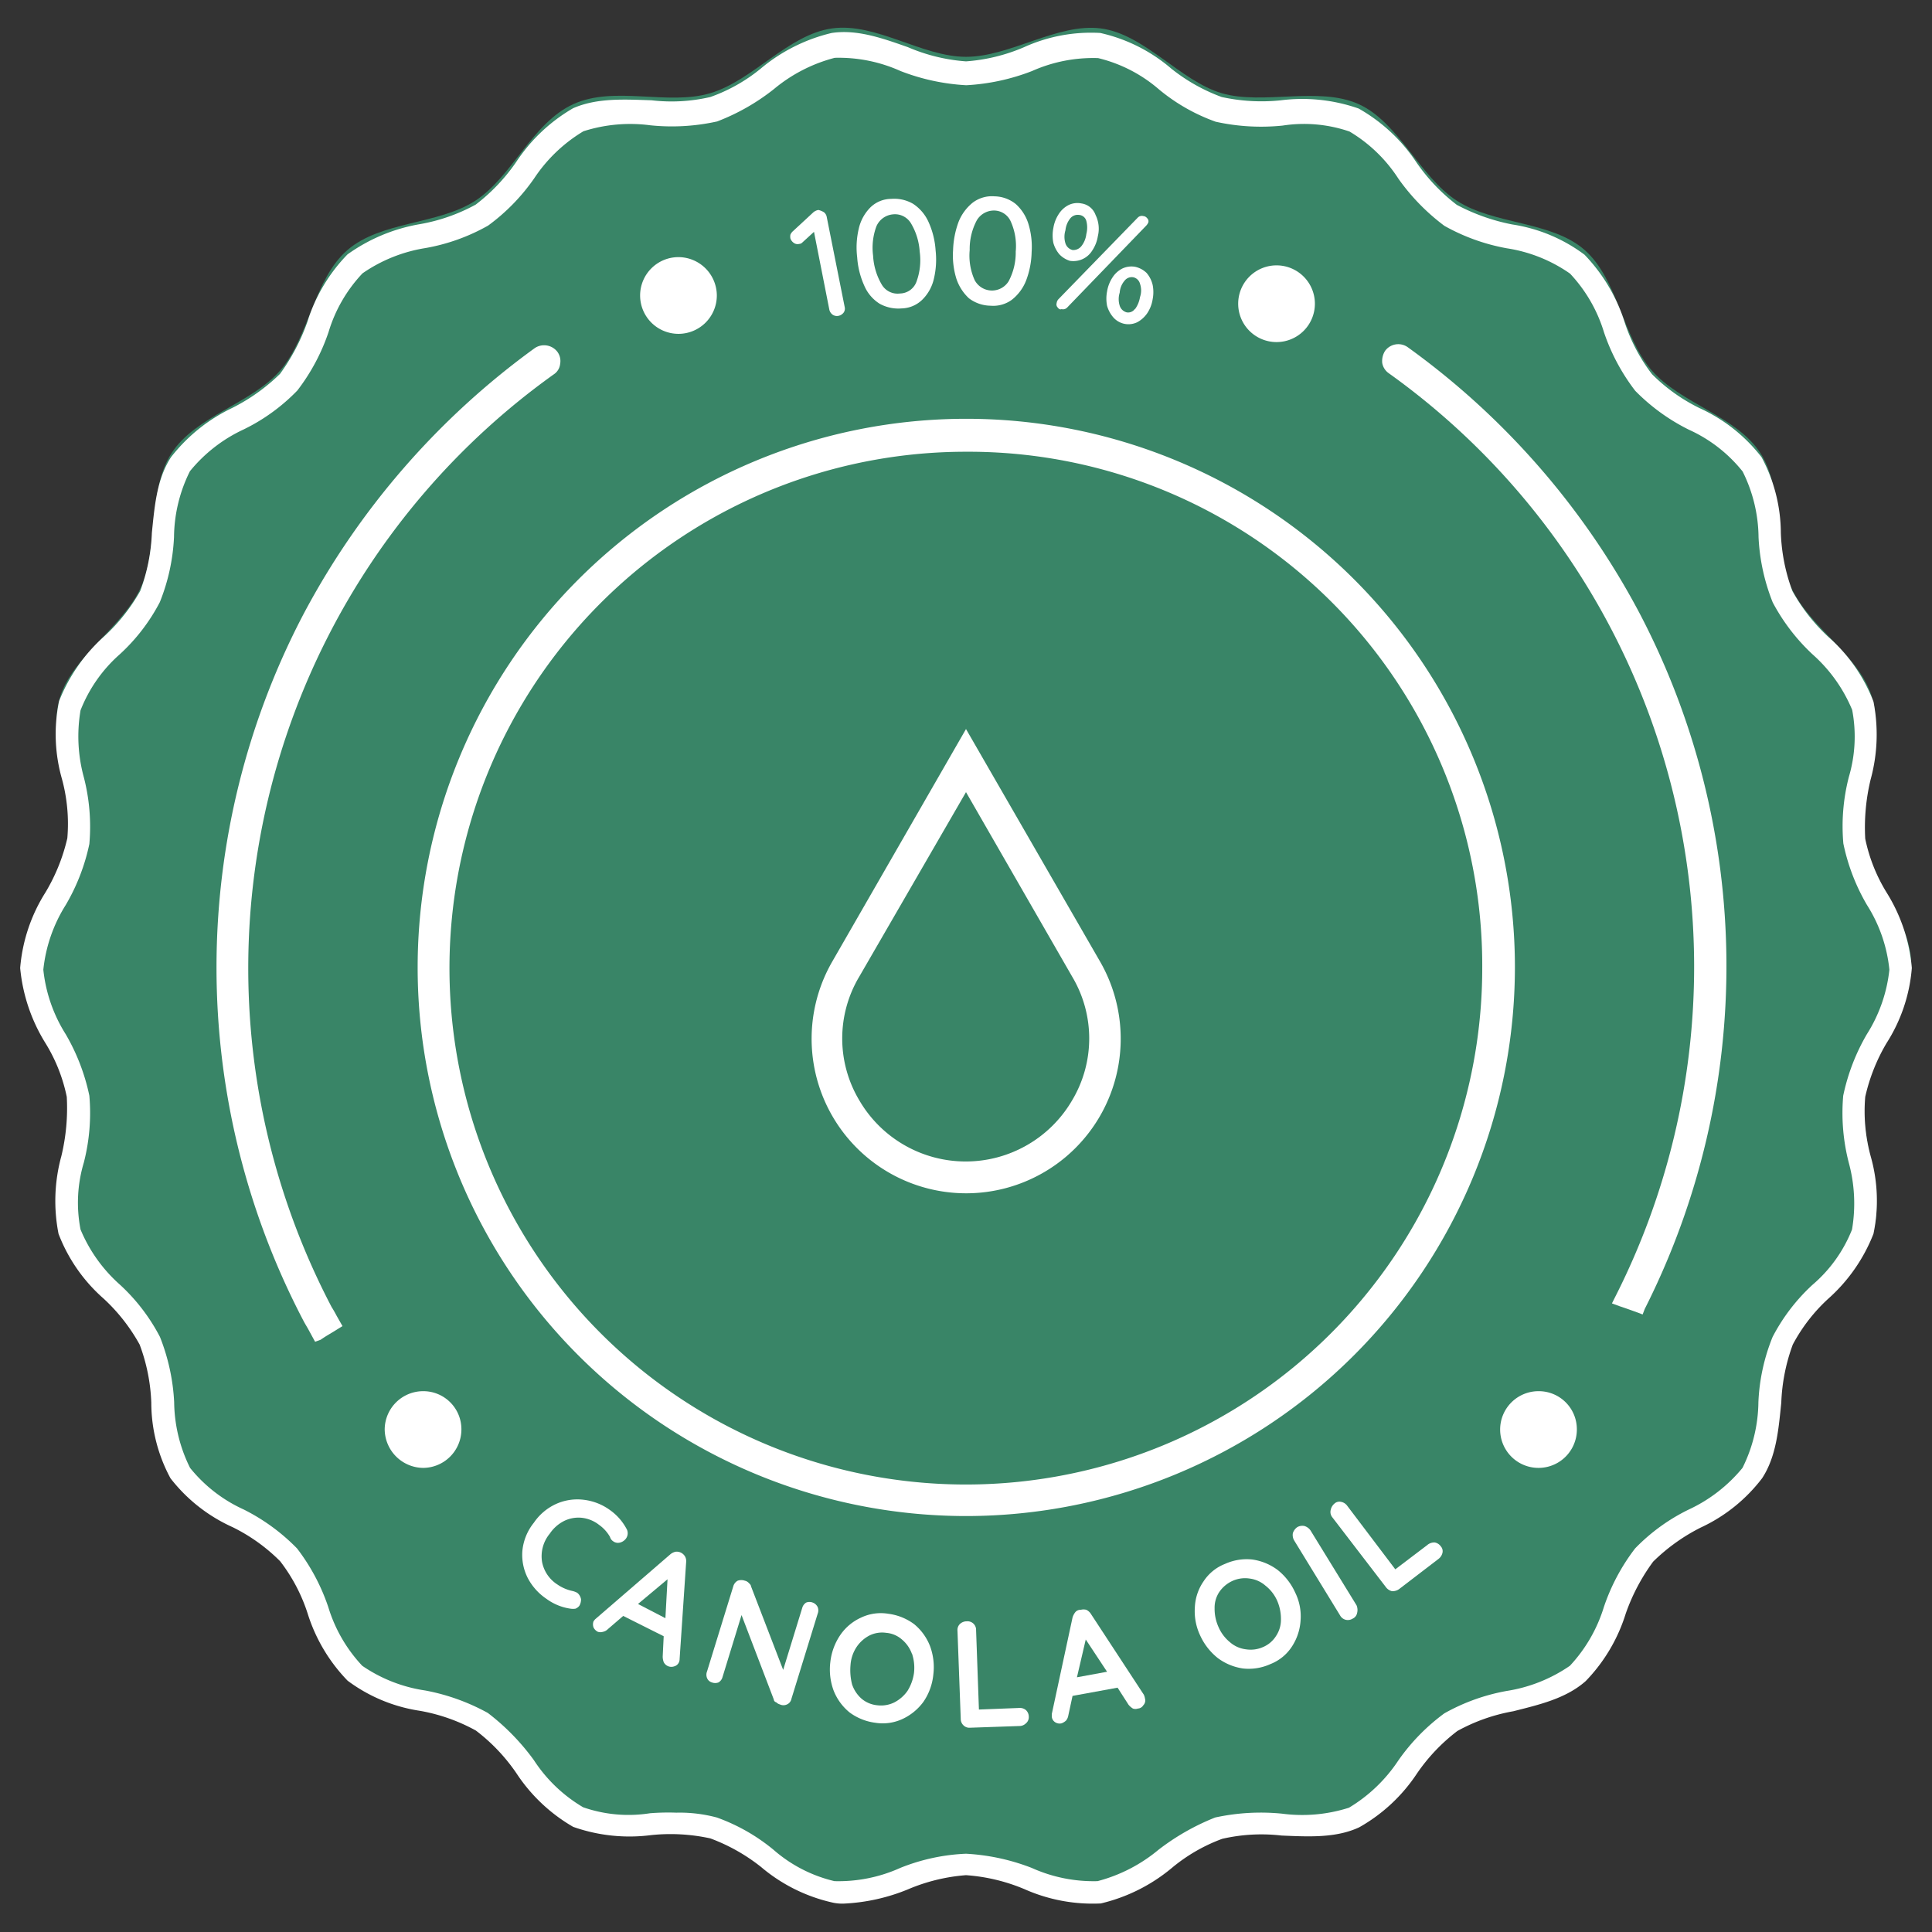<svg xmlns="http://www.w3.org/2000/svg" viewBox="0 0 136 136"><rect x="0" y="0" width="136" height="136" fill="#333333" stroke="none"/><defs><style>.cls-1{fill:#398567;}.cls-2{fill:#fff;}</style></defs><g id="Layer_7" data-name="Layer 7"><path class="cls-1" d="M134.54,67.91c0,3.16-2.86,6.06-3.28,9.11s1.46,6.71.61,9.64-4.43,5-5.71,7.79-.46,6.83-2.16,9.42-5.67,3.51-7.68,5.86-2.35,6.41-4.7,8.45-6.41,1.78-9,3.48-4,5.47-6.91,6.79-6.63-.12-9.64.77-5.44,4.13-8.53,4.55-6.33-2-9.49-2-6.44,2.43-9.45,2-5.6-3.7-8.53-4.55-6.83.5-9.65-.77-4.28-5.1-6.9-6.79-6.68-1.43-9-3.48-2.66-6.09-4.71-8.45-6-3.24-7.68-5.86-.85-6.6-2.16-9.42S5.05,89.67,4.2,86.66s1-6.56.62-9.64-3.28-6-3.28-9.11S4.4,61.85,4.82,58.8s-1.47-6.71-.62-9.64,4.44-5,5.71-7.8.47-6.82,2.16-9.45,5.67-3.51,7.68-5.86,2.35-6.41,4.71-8.45,6.4-1.78,9-3.47,4-5.48,6.9-6.8S47,7.45,50,6.56,55.48,2.43,58.57,2,64.89,4,68,4s6.44-2.39,9.49-2S83.1,5.71,86,6.56s6.83-.5,9.64.77,4.29,5.1,6.91,6.8,6.67,1.42,9,3.47,2.66,6.09,4.7,8.45,6,3.24,7.68,5.86.85,6.6,2.16,9.45,4.86,4.79,5.71,7.8-1,6.56-.61,9.64S134.54,64.78,134.54,67.91Z"/><path class="cls-2" d="M68,29.91a38.24,38.24,0,1,0,38.24,38.23A38.25,38.25,0,0,0,68,29.91Zm36.73,38.23A36.72,36.72,0,1,1,68,31.41,36.74,36.74,0,0,1,104.75,68.14Z"/><path class="cls-2" d="M68,106.72A38.62,38.62,0,1,1,106.64,68.1,38.66,38.66,0,0,1,68,106.72Zm0-76.43a37.85,37.85,0,1,0,37.85,37.85A37.89,37.89,0,0,0,68,30.29Zm0,74.93a37.12,37.12,0,1,1,37.15-37.16A37.13,37.13,0,0,1,68,105.22ZM68,31.8a36.35,36.35,0,1,0,36.34,36.34A36.16,36.16,0,0,0,68,31.8Z"/><path class="cls-2" d="M22.3,93.88c.42-.27.81-.54,1.27-.78-.19-.34-.38-.65-.58-1A51.73,51.73,0,0,1,38.73,26a.74.74,0,0,0-.88-1.2,53.21,53.21,0,0,0-16.17,68C21.87,93.18,22.11,93.53,22.3,93.88Z"/><path class="cls-2" d="M22.18,94.45l-.42-.77c-.12-.23-.27-.46-.39-.69a53.58,53.58,0,0,1,0-49.77A54.83,54.83,0,0,1,37.65,24.5a1.18,1.18,0,0,1,1.59.27,1.1,1.1,0,0,1,.19.85,1,1,0,0,1-.46.74A51.39,51.39,0,0,0,23.34,92c.12.19.23.38.35.61l.42.74-.31.19c-.42.27-.85.5-1.23.77ZM38.31,25a.28.28,0,0,0-.19.08,52.93,52.93,0,0,0-16,67.52,7,7,0,0,0,.38.7l0,.07c.19-.11.39-.27.62-.38l0-.08c-.12-.19-.23-.42-.35-.62a52.23,52.23,0,0,1,0-48.38A52.83,52.83,0,0,1,38.58,25.74a.38.38,0,0,0,.08-.5A.41.41,0,0,0,38.31,25Z"/><path class="cls-2" d="M113.74,44A51.79,51.79,0,0,1,114,91.52c.46.16.93.31,1.39.5a53.31,53.31,0,0,0-.35-48.69,53.66,53.66,0,0,0-16.2-18.56.77.77,0,0,0-1,.16A.73.73,0,0,0,98,26,52.45,52.45,0,0,1,113.74,44Z"/><path class="cls-2" d="M115.63,92.53l-.31-.12c-.42-.15-.85-.31-1.31-.46l-.54-.2.19-.38A51.36,51.36,0,0,0,97.77,26.28a1.11,1.11,0,0,1-.47-.73,1.35,1.35,0,0,1,.2-.85,1.15,1.15,0,0,1,1.58-.27A54.4,54.4,0,0,1,115.4,43.14a53.51,53.51,0,0,1,.38,49Zm-1-1.2.69.23A52.83,52.83,0,0,0,98.73,25.08a.38.38,0,0,0-.5.08.54.54,0,0,0-.08.27.26.26,0,0,0,.16.23,53.32,53.32,0,0,1,15.85,18.17,52.14,52.14,0,0,1,6,24.2A53.93,53.93,0,0,1,114.59,91.33Z"/><path class="cls-2" d="M47.76,18.1a2.7,2.7,0,1,0,2.7,2.7A2.71,2.71,0,0,0,47.76,18.1Z"/><path class="cls-2" d="M29.78,97.93a2.71,2.71,0,0,0-2.7,2.7,2.74,2.74,0,0,0,2.7,2.7,2.71,2.71,0,0,0,2.7-2.7A2.68,2.68,0,0,0,29.78,97.93Z"/><path class="cls-2" d="M89.86,18.68a2.7,2.7,0,0,0-2.7,2.7,2.7,2.7,0,1,0,2.7-2.7Z"/><path class="cls-2" d="M108.3,97.93a2.7,2.7,0,0,0-2.7,2.7,2.7,2.7,0,0,0,5.4,0A2.68,2.68,0,0,0,108.3,97.93Z"/><path class="cls-2" d="M58,14.94a.54.54,0,0,1,.19.3l1.27,6.37a.48.48,0,0,1-.07.39.62.62,0,0,1-.35.23.53.53,0,0,1-.43-.08.59.59,0,0,1-.23-.35l-1.08-5.48-.81.74a.33.33,0,0,1-.23.11.45.45,0,0,1-.38-.07.64.64,0,0,1-.24-.31.71.71,0,0,1,0-.27.69.69,0,0,1,.16-.23l1.46-1.35a.76.76,0,0,1,.35-.16A1.36,1.36,0,0,1,58,14.94Z"/><path class="cls-2" d="M61.92,21.38a2.79,2.79,0,0,1-1.08-1.27,5.74,5.74,0,0,1-.5-2,5.74,5.74,0,0,1,.12-2.05,3.08,3.08,0,0,1,.81-1.46A2.11,2.11,0,0,1,62.73,14a2.64,2.64,0,0,1,1.55.35,3,3,0,0,1,1.08,1.27,5.74,5.74,0,0,1,.5,2,5.85,5.85,0,0,1-.12,2,3,3,0,0,1-.81,1.47,2.15,2.15,0,0,1-1.46.62A2.71,2.71,0,0,1,61.92,21.38Zm2.59-1.54a4.39,4.39,0,0,0,.23-2.13,4.43,4.43,0,0,0-.62-2,1.31,1.31,0,0,0-1.27-.62,1.4,1.4,0,0,0-1.16.85A4.33,4.33,0,0,0,61.46,18a4.48,4.48,0,0,0,.62,2.05,1.29,1.29,0,0,0,1.27.61A1.26,1.26,0,0,0,64.51,19.84Z"/><path class="cls-2" d="M68.21,21a3.28,3.28,0,0,1-.89-1.39,5.53,5.53,0,0,1-.23-2,6.3,6.3,0,0,1,.39-2,3.3,3.3,0,0,1,1-1.35A2.24,2.24,0,0,1,70,13.82a2.45,2.45,0,0,1,1.5.54,3.1,3.1,0,0,1,.89,1.39,5.51,5.51,0,0,1,.23,2,6,6,0,0,1-.39,2,3.21,3.21,0,0,1-1,1.35,2.21,2.21,0,0,1-1.5.42A2.57,2.57,0,0,1,68.21,21ZM71,19.8a4.28,4.28,0,0,0,.5-2.09,4.2,4.2,0,0,0-.35-2.12A1.29,1.29,0,0,0,70,14.82a1.4,1.4,0,0,0-1.24.69,4.28,4.28,0,0,0-.5,2.09,4.2,4.2,0,0,0,.35,2.12A1.38,1.38,0,0,0,71,19.8Z"/><path class="cls-2" d="M74.58,17.91a2.12,2.12,0,0,1-.43-.81,2.65,2.65,0,0,1,0-1.05,2.52,2.52,0,0,1,.39-1,1.77,1.77,0,0,1,.69-.62,1.42,1.42,0,0,1,.89-.11,1.24,1.24,0,0,1,1,.81,2.2,2.2,0,0,1,.16,1.5,2.5,2.5,0,0,1-.39,1,1.56,1.56,0,0,1-1.58.73A1.75,1.75,0,0,1,74.58,17.91Zm-.12,3.74a.31.31,0,0,1-.08-.31.51.51,0,0,1,.12-.27l5.59-5.75a.4.4,0,0,1,.39-.11.37.37,0,0,1,.27.15.29.29,0,0,1,.08.31.8.8,0,0,1-.16.23l-5.55,5.75a.4.4,0,0,1-.39.11C74.62,21.8,74.54,21.76,74.46,21.65Zm1.66-4.32a1.67,1.67,0,0,0,.35-.85,1.84,1.84,0,0,0,0-.93.57.57,0,0,0-.5-.42.68.68,0,0,0-.62.23,1.6,1.6,0,0,0-.35.85,1.56,1.56,0,0,0,0,.92.7.7,0,0,0,.5.47A.73.73,0,0,0,76.12,17.33Zm2.24,5a2.11,2.11,0,0,1-.43-.81,2.6,2.6,0,0,1,0-1,2.52,2.52,0,0,1,.39-1,1.77,1.77,0,0,1,.69-.62,1.5,1.5,0,0,1,.89-.12,1.68,1.68,0,0,1,.81.43,2,2,0,0,1,.43.85,2.6,2.6,0,0,1,0,1,2.45,2.45,0,0,1-.39,1,2,2,0,0,1-.69.62,1.42,1.42,0,0,1-1.7-.35Zm1.54-.57a2,2,0,0,0,.35-.85,1.44,1.44,0,0,0,0-.93.63.63,0,0,0-.46-.46.64.64,0,0,0-.62.23,1.44,1.44,0,0,0-.35.85,1.53,1.53,0,0,0,0,.92.7.7,0,0,0,.5.47A.58.58,0,0,0,79.9,21.73Z"/><path class="cls-2" d="M44.06,108.31a.75.75,0,0,1-.39.27.56.56,0,0,1-.5-.08.53.53,0,0,1-.23-.31,2.62,2.62,0,0,0-.77-.85,2.39,2.39,0,0,0-1.24-.5,2.3,2.3,0,0,0-1.23.23,2.65,2.65,0,0,0-1,.89,2.49,2.49,0,0,0-.54,2,2.43,2.43,0,0,0,1.08,1.58,2.94,2.94,0,0,0,1.08.46,1.43,1.43,0,0,1,.31.12.73.73,0,0,1,.27.46.88.88,0,0,1-.12.46.68.68,0,0,1-.27.2,1.23,1.23,0,0,1-.35,0,3.75,3.75,0,0,1-1.69-.69,4,4,0,0,1-1.32-1.47,3.59,3.59,0,0,1-.38-1.89,3.71,3.71,0,0,1,.81-2,3.79,3.79,0,0,1,1.54-1.31,3.64,3.64,0,0,1,1.93-.31,3.92,3.92,0,0,1,1.89.73,3.82,3.82,0,0,1,1.2,1.39A.64.64,0,0,1,44.06,108.31Z"/><path class="cls-2" d="M47.8,117a.51.51,0,0,1-.34.3.6.6,0,0,1-.74-.3,1.18,1.18,0,0,1-.07-.39l.07-1.43-2.85-1.43-1.08.93a.68.68,0,0,1-.35.19.6.6,0,0,1-.35,0,.66.66,0,0,1-.31-.31.64.64,0,0,1,0-.43s.08-.11.12-.15l5.28-4.56a.84.84,0,0,1,.39-.19.68.68,0,0,1,.66.35.68.68,0,0,1,.07.39l-.46,6.82A.57.57,0,0,1,47.8,117Zm-2.89-4.09,1.93,1,.15-2.74Z"/><path class="cls-2" d="M57.56,113.13a.62.62,0,0,1,0,.46l-1.85,6a.54.54,0,0,1-.31.39.58.58,0,0,1-.5,0,.61.61,0,0,1-.27-.16c-.08,0-.16-.11-.16-.19l-2.27-5.94-1.35,4.4a.62.62,0,0,1-.27.34.64.64,0,0,1-.47,0,.52.52,0,0,1-.34-.31.62.62,0,0,1,0-.46l1.85-6a.65.65,0,0,1,.31-.39.76.76,0,0,1,.5,0,.52.52,0,0,1,.27.15c.08.08.16.15.16.23l2.27,5.9,1.35-4.39a.64.64,0,0,1,.27-.35.62.62,0,0,1,.46,0A.63.63,0,0,1,57.56,113.13Z"/><path class="cls-2" d="M65,119.8A3.81,3.81,0,0,1,63.54,121a3.29,3.29,0,0,1-1.93.27,3.86,3.86,0,0,1-1.81-.73A3.75,3.75,0,0,1,58.68,119a4.27,4.27,0,0,1-.23-2,4.2,4.2,0,0,1,.69-1.89,3.54,3.54,0,0,1,1.47-1.24,3.23,3.23,0,0,1,1.93-.27,3.86,3.86,0,0,1,1.81.73,3.75,3.75,0,0,1,1.12,1.55,4.26,4.26,0,0,1,.23,2A4.08,4.08,0,0,1,65,119.8Zm-.81-3.39a2.35,2.35,0,0,0-.7-1,1.92,1.92,0,0,0-1.11-.47,2,2,0,0,0-1.2.2,2.46,2.46,0,0,0-.89.81,2.62,2.62,0,0,0-.42,1.27,4.05,4.05,0,0,0,.11,1.35,2.34,2.34,0,0,0,.66,1,2,2,0,0,0,1.12.47,2.12,2.12,0,0,0,1.19-.2,2.58,2.58,0,0,0,.93-.81,3.21,3.21,0,0,0,.46-1.27A3.15,3.15,0,0,0,64.2,116.41Z"/><path class="cls-2" d="M72.22,120.38a.64.64,0,0,1,.2.47.56.56,0,0,1-.2.46.65.65,0,0,1-.46.19l-3.47.12a.59.59,0,0,1-.46-.16.62.62,0,0,1-.2-.46l-.23-6.21a.59.59,0,0,1,.16-.46.69.69,0,0,1,.5-.2.6.6,0,0,1,.65.62l.2,5.59,2.81-.11A.67.67,0,0,1,72.22,120.38Z"/><path class="cls-2" d="M80.6,119.57a.48.48,0,0,1-.12.47.47.47,0,0,1-.38.23.53.53,0,0,1-.35,0,1.16,1.16,0,0,1-.31-.27l-.77-1.2-3.17.58-.3,1.39a.76.76,0,0,1-.16.35,1,1,0,0,1-.31.19.58.58,0,0,1-.46-.08.52.52,0,0,1-.23-.38v-.2l1.46-6.79a1.15,1.15,0,0,1,.2-.38.47.47,0,0,1,.38-.16.75.75,0,0,1,.39,0,.79.79,0,0,1,.31.27l3.74,5.71A1.07,1.07,0,0,1,80.6,119.57Zm-4.79-1.5,2.12-.39-1.5-2.27Z"/><path class="cls-2" d="M91.55,114.09a3.76,3.76,0,0,1-.61,1.82,3.19,3.19,0,0,1-1.51,1.23,3.69,3.69,0,0,1-1.93.31,3.89,3.89,0,0,1-1.77-.73,4.3,4.3,0,0,1-1.24-1.58,4,4,0,0,1-.38-2,3.47,3.47,0,0,1,.61-1.82,3.19,3.19,0,0,1,1.51-1.23,3.69,3.69,0,0,1,1.93-.31,3.89,3.89,0,0,1,1.77.73,4.26,4.26,0,0,1,1.24,1.59A3.77,3.77,0,0,1,91.55,114.09Zm-2.47-2.47a2.08,2.08,0,0,0-1.11-.5,2.14,2.14,0,0,0-1.2.16,2.26,2.26,0,0,0-.93.77,2,2,0,0,0-.34,1.16,3.11,3.11,0,0,0,.27,1.31,2.83,2.83,0,0,0,.81,1.08,2.08,2.08,0,0,0,1.12.5,2.14,2.14,0,0,0,1.19-.15,2,2,0,0,0,.93-.78,2.06,2.06,0,0,0,.35-1.19,3.2,3.2,0,0,0-.27-1.31A2.77,2.77,0,0,0,89.08,111.62Z"/><path class="cls-2" d="M95.53,113.55a.54.54,0,0,1-.31.39.64.64,0,0,1-.5.08.63.63,0,0,1-.39-.31l-3.24-5.29a.76.76,0,0,1-.08-.5.83.83,0,0,1,.31-.42.72.72,0,0,1,.5-.08.8.8,0,0,1,.43.31L95.49,113A.84.84,0,0,1,95.53,113.55Z"/><path class="cls-2" d="M101,108.58a.66.66,0,0,1,.42.27.51.51,0,0,1,.12.46.75.75,0,0,1-.27.42l-2.78,2.13a.8.8,0,0,1-.5.15.75.75,0,0,1-.42-.27l-3.79-4.94a.59.59,0,0,1-.11-.5.79.79,0,0,1,.27-.46.51.51,0,0,1,.46-.12.68.68,0,0,1,.43.27l3.39,4.48,2.24-1.7A.75.75,0,0,1,101,108.58Z"/><path class="cls-2" d="M59.42,134a3.07,3.07,0,0,1-.85-.08,11.74,11.74,0,0,1-5-2.5A13,13,0,0,0,50,129.41a13.13,13.13,0,0,0-4.17-.23,11.92,11.92,0,0,1-5.48-.58,11.88,11.88,0,0,1-4-3.78,12.89,12.89,0,0,0-2.85-3,12.72,12.72,0,0,0-3.94-1.39,11.32,11.32,0,0,1-5.09-2.12,11.87,11.87,0,0,1-2.82-4.75,12.09,12.09,0,0,0-1.93-3.66,12.51,12.51,0,0,0-3.35-2.4A11.5,11.5,0,0,1,12,104.06a11.21,11.21,0,0,1-1.35-5.32,12.91,12.91,0,0,0-.82-4.09,12.82,12.82,0,0,0-2.54-3.24,11.56,11.56,0,0,1-3.17-4.56,11.94,11.94,0,0,1,.2-5.47,14.42,14.42,0,0,0,.38-4.17,11.64,11.64,0,0,0-1.5-3.78,12.15,12.15,0,0,1-1.78-5.29,11.73,11.73,0,0,1,1.78-5.32A13.15,13.15,0,0,0,4.74,59a12,12,0,0,0-.38-4.17,11.45,11.45,0,0,1-.2-5.48,12.05,12.05,0,0,1,3.17-4.55A13,13,0,0,0,9.87,41.6a13,13,0,0,0,.82-4.09c.19-1.86.34-3.78,1.35-5.33a12,12,0,0,1,4.32-3.47,13.43,13.43,0,0,0,3.35-2.39,14.4,14.4,0,0,0,1.93-3.67,11.83,11.83,0,0,1,2.82-4.74,12.3,12.3,0,0,1,5.09-2.13,12.71,12.71,0,0,0,3.94-1.38,13.16,13.16,0,0,0,2.85-3,12,12,0,0,1,4-3.78C42.05,6.87,44,7,45.87,7.06A12.06,12.06,0,0,0,50,6.83a11.78,11.78,0,0,0,3.55-2,12.11,12.11,0,0,1,5-2.51c1.81-.27,3.62.39,5.36,1a12.64,12.64,0,0,0,4.09,1,12.64,12.64,0,0,0,4.09-1,11.41,11.41,0,0,1,5.36-1,11.54,11.54,0,0,1,5,2.51,12.69,12.69,0,0,0,3.55,2,13.13,13.13,0,0,0,4.17.23,12,12,0,0,1,5.47.58,11.91,11.91,0,0,1,4.06,3.78,13.16,13.16,0,0,0,2.85,3,14,14,0,0,0,3.9,1.38,11.33,11.33,0,0,1,5.09,2.13,12.11,12.11,0,0,1,2.82,4.74,12.27,12.27,0,0,0,1.93,3.67,12.48,12.48,0,0,0,3.35,2.39A11.6,11.6,0,0,1,124,32.18a11.37,11.37,0,0,1,1.36,5.33,13,13,0,0,0,.81,4.09,13,13,0,0,0,2.54,3.24,11.6,11.6,0,0,1,3.17,4.55,12,12,0,0,1-.2,5.48,14.36,14.36,0,0,0-.38,4.17,11.73,11.73,0,0,0,1.5,3.78,11.93,11.93,0,0,1,1.78,5.32,11.5,11.5,0,0,1-1.78,5.29,13,13,0,0,0-1.5,3.78,12,12,0,0,0,.38,4.17,11.41,11.41,0,0,1,.2,5.47,11.9,11.9,0,0,1-3.17,4.56,12,12,0,0,0-2.51,3.24,13.2,13.2,0,0,0-.81,4.09c-.19,1.85-.34,3.78-1.35,5.32a11.5,11.5,0,0,1-4.32,3.47,13.27,13.27,0,0,0-3.35,2.4,13.87,13.87,0,0,0-1.93,3.66,11.87,11.87,0,0,1-2.82,4.75c-1.39,1.23-3.28,1.66-5.09,2.12a12.72,12.72,0,0,0-3.94,1.39,12.89,12.89,0,0,0-2.85,3,11.82,11.82,0,0,1-4.06,3.78c-1.65.77-3.58.66-5.47.58a12.31,12.31,0,0,0-4.17.23,12,12,0,0,0-3.55,2.05,12.15,12.15,0,0,1-5,2.5,11.8,11.8,0,0,1-5.36-1A12.9,12.9,0,0,0,68,132a12.9,12.9,0,0,0-4.09,1A13.5,13.5,0,0,1,59.42,134ZM47.61,127.6a10.12,10.12,0,0,1,2.85.34,13.29,13.29,0,0,1,4,2.28,10,10,0,0,0,4.28,2.2,10.57,10.57,0,0,0,4.63-.93,13.89,13.89,0,0,1,4.63-1,15,15,0,0,1,4.63,1,10.57,10.57,0,0,0,4.63.93,11.08,11.08,0,0,0,4.28-2.2,16.41,16.41,0,0,1,4-2.28,15.13,15.13,0,0,1,4.71-.27,10.81,10.81,0,0,0,4.71-.42,10.85,10.85,0,0,0,3.47-3.32,14.21,14.21,0,0,1,3.24-3.32,14,14,0,0,1,4.4-1.58,10.74,10.74,0,0,0,4.44-1.77,10.6,10.6,0,0,0,2.39-4.13,14.23,14.23,0,0,1,2.2-4.13,13.44,13.44,0,0,1,3.78-2.74,10.75,10.75,0,0,0,3.78-2.93,10.61,10.61,0,0,0,1.12-4.63,13.73,13.73,0,0,1,1-4.59,13.35,13.35,0,0,1,2.81-3.67,9.9,9.9,0,0,0,2.78-3.89,10.93,10.93,0,0,0-.23-4.71,14,14,0,0,1-.39-4.71,14.46,14.46,0,0,1,1.66-4.32A10.57,10.57,0,0,0,133,68.26a10.44,10.44,0,0,0-1.58-4.56,14.26,14.26,0,0,1-1.66-4.32,13.88,13.88,0,0,1,.39-4.7,10,10,0,0,0,.23-4.71,10.69,10.69,0,0,0-2.78-3.9,13.93,13.93,0,0,1-2.81-3.66,14.16,14.16,0,0,1-1-4.59,10.57,10.57,0,0,0-1.12-4.63,10.23,10.23,0,0,0-3.78-2.94,14,14,0,0,1-3.78-2.74,14.17,14.17,0,0,1-2.2-4.12,10.45,10.45,0,0,0-2.39-4.13,10.52,10.52,0,0,0-4.44-1.78,14.1,14.1,0,0,1-4.4-1.58,14.82,14.82,0,0,1-3.24-3.32A10.46,10.46,0,0,0,95,9.26a9.85,9.85,0,0,0-4.71-.42,14.84,14.84,0,0,1-4.71-.27,13.15,13.15,0,0,1-4-2.28,10.2,10.2,0,0,0-4.28-2.2A10.57,10.57,0,0,0,72.65,5a15,15,0,0,1-4.63,1,15,15,0,0,1-4.63-1,10.57,10.57,0,0,0-4.63-.93,11,11,0,0,0-4.28,2.2,15.1,15.1,0,0,1-4,2.28,14.76,14.76,0,0,1-4.7.27,10.81,10.81,0,0,0-4.71.42,10.85,10.85,0,0,0-3.47,3.32,14,14,0,0,1-3.24,3.32,13.81,13.81,0,0,1-4.4,1.58,10.74,10.74,0,0,0-4.44,1.78,10.33,10.33,0,0,0-2.39,4.13,14.17,14.17,0,0,1-2.2,4.12,13.44,13.44,0,0,1-3.78,2.74,10.65,10.65,0,0,0-3.78,2.94,10.57,10.57,0,0,0-1.12,4.63,14,14,0,0,1-1,4.59,13.31,13.31,0,0,1-2.81,3.66A10.24,10.24,0,0,0,5.67,50a10.93,10.93,0,0,0,.23,4.71,13.88,13.88,0,0,1,.39,4.7A14.26,14.26,0,0,1,4.63,63.7a10.61,10.61,0,0,0-1.58,4.56,10.57,10.57,0,0,0,1.58,4.55,14.46,14.46,0,0,1,1.66,4.32,14,14,0,0,1-.39,4.71,9.82,9.82,0,0,0-.23,4.71,10.66,10.66,0,0,0,2.78,3.89,13.35,13.35,0,0,1,2.81,3.67,14.43,14.43,0,0,1,1,4.59,10.61,10.61,0,0,0,1.12,4.63,10.31,10.31,0,0,0,3.78,2.93A14,14,0,0,1,20.91,109a14.23,14.23,0,0,1,2.2,4.13,10.47,10.47,0,0,0,2.39,4.13A10.52,10.52,0,0,0,29.94,119a14.73,14.73,0,0,1,4.4,1.58,16,16,0,0,1,3.24,3.32,10.46,10.46,0,0,0,3.47,3.32,9.73,9.73,0,0,0,4.71.42A16.26,16.26,0,0,1,47.61,127.6Z"/><path class="cls-2" d="M68,83.38A10.28,10.28,0,0,1,59.11,68L68,52.48,76.93,68A10.28,10.28,0,0,1,68,83.38Zm0-28.82L60,68.45a9.28,9.28,0,0,0,0,9.26A9.26,9.26,0,0,0,76,68.45Z"/><path class="cls-2" d="M68,84a10.88,10.88,0,0,1-9.41-16.32L68,51.32l9.41,16.32A10.88,10.88,0,0,1,68,84Zm0-28.24-7.52,13a8.49,8.49,0,0,0,0,8.68,8.67,8.67,0,0,0,15,0,8.49,8.49,0,0,0,0-8.68Z"/></g></svg>